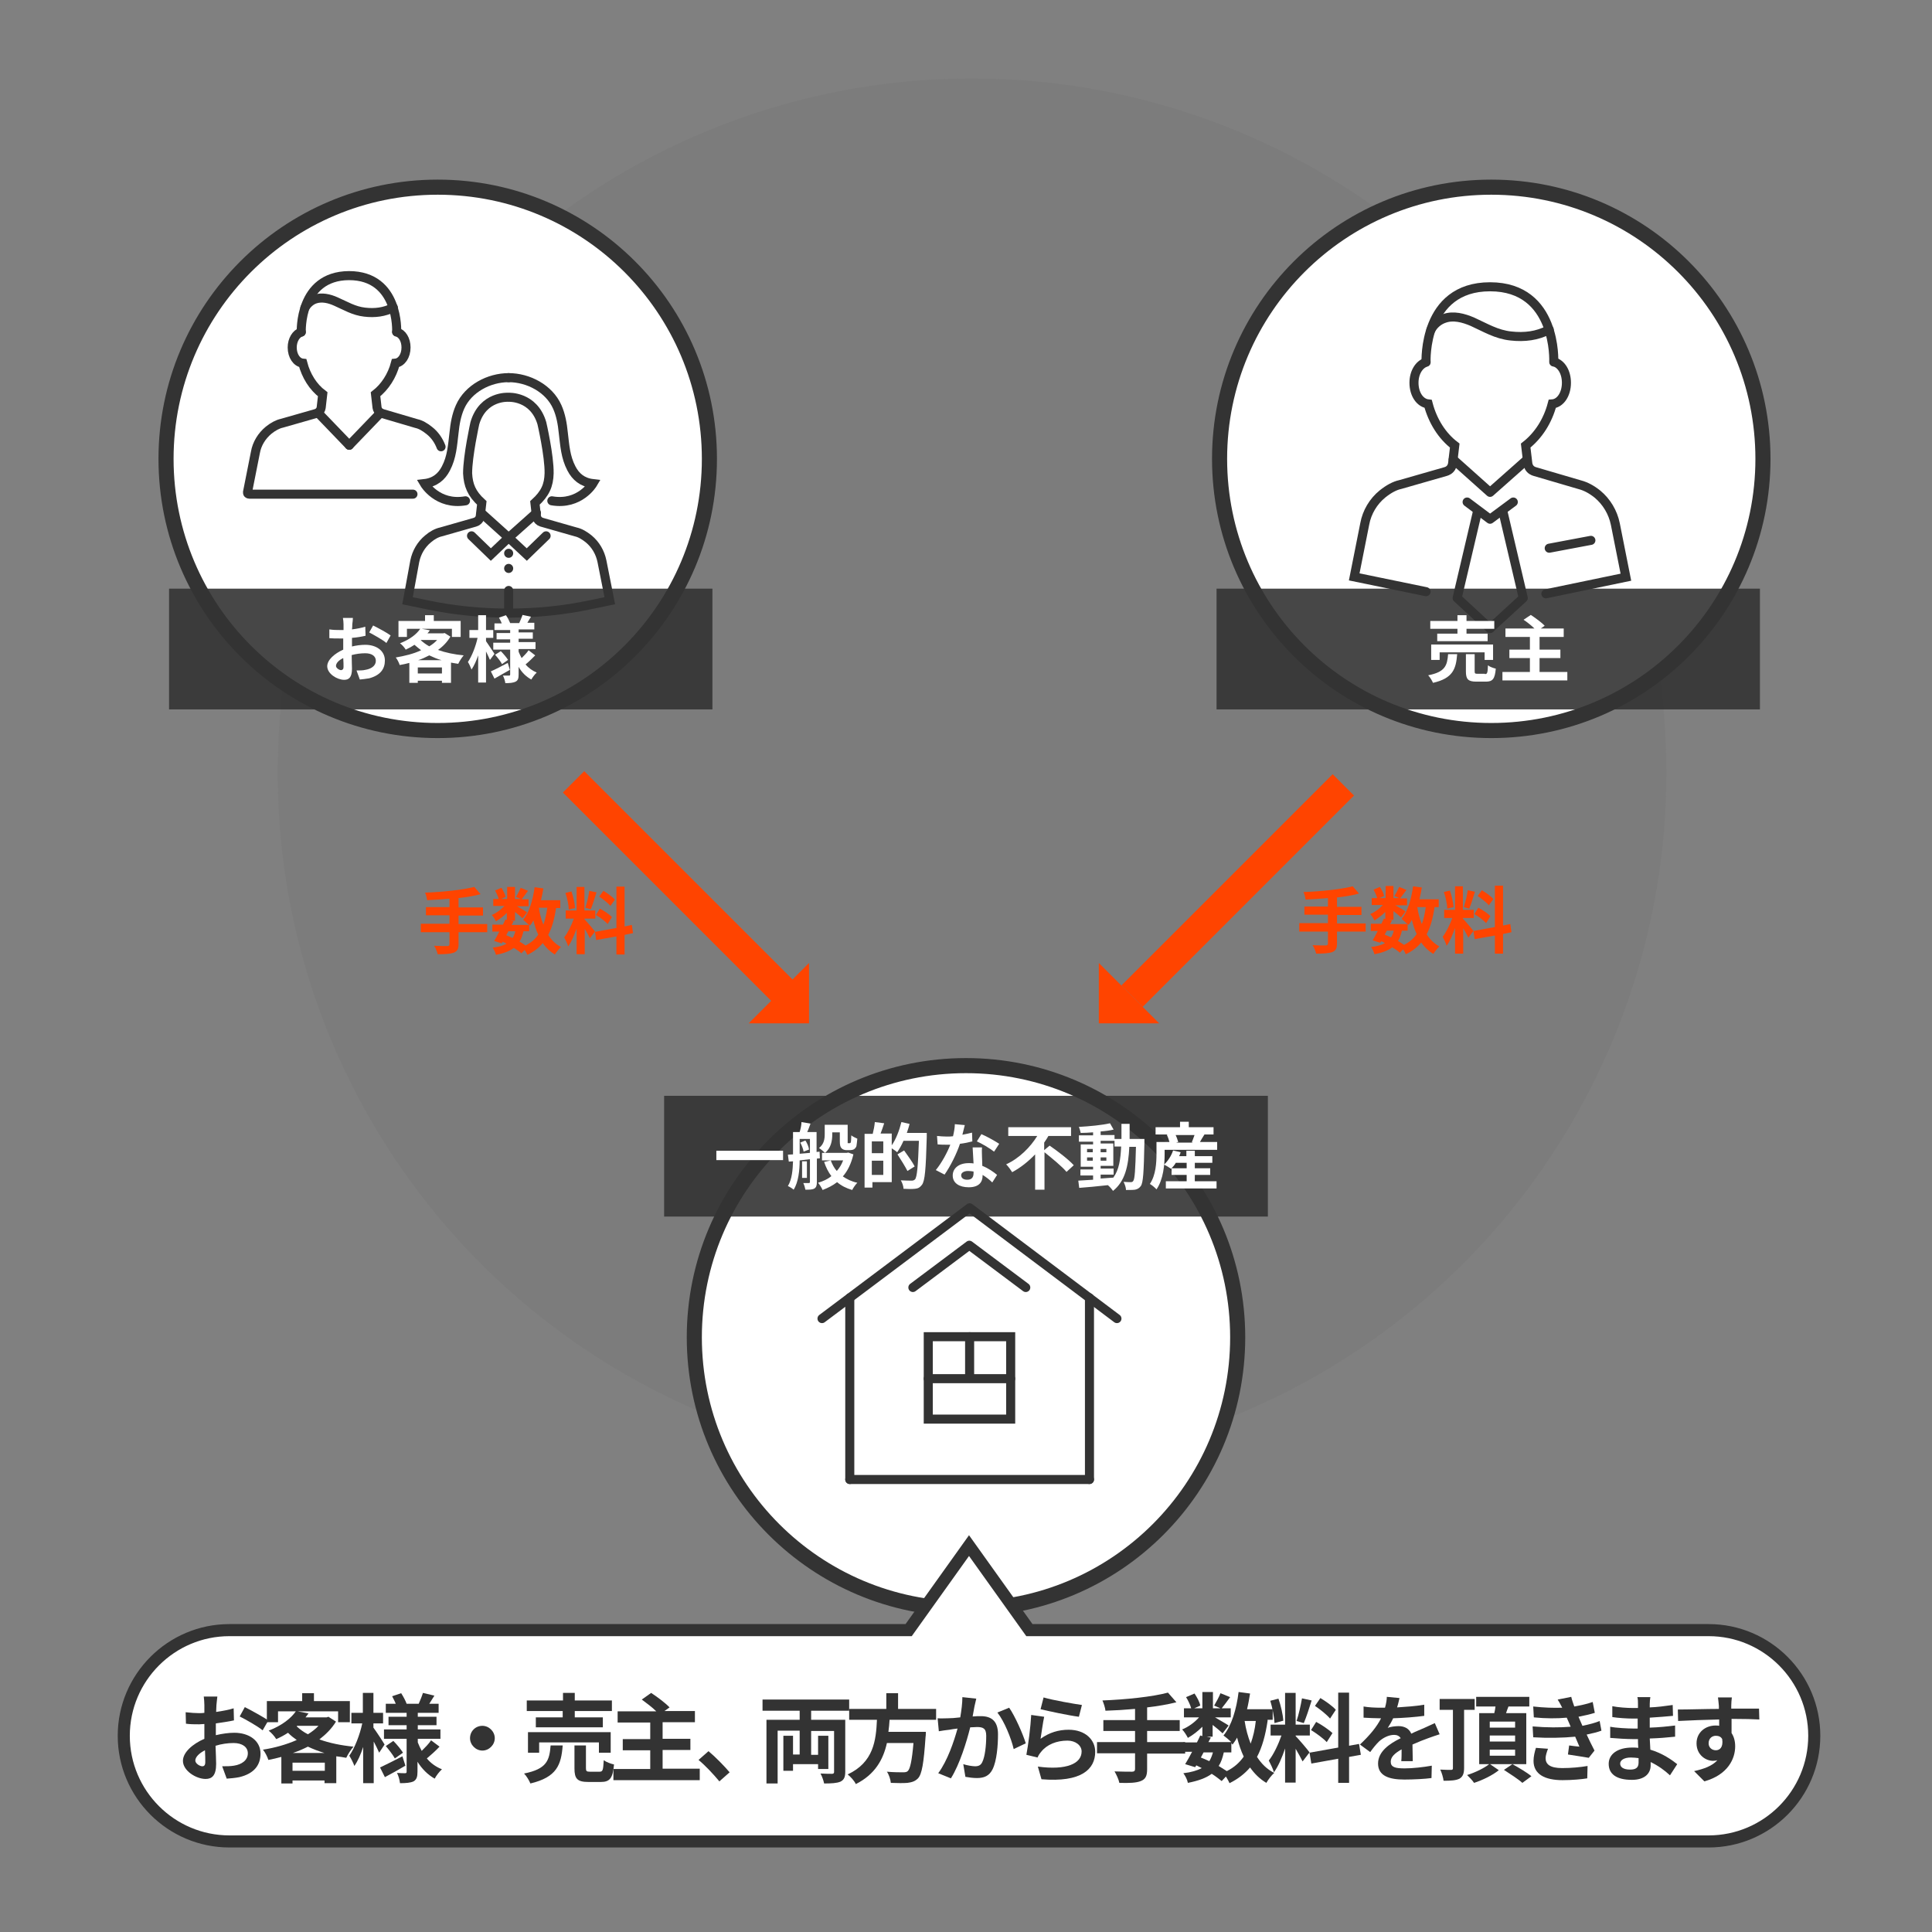 <?xml version="1.0" encoding="utf-8"?>
<!-- Generator: Adobe Illustrator 23.0.6, SVG Export Plug-In . SVG Version: 6.00 Build 0)  -->
<svg version="1.1" id="レイヤー_2" xmlns="http://www.w3.org/2000/svg" xmlns:xlink="http://www.w3.org/1999/xlink" x="0px"
	 y="0px" viewBox="0 0 640 640" style="enable-background:new 0 0 640 640;" xml:space="preserve">
<rect x="0" y="0" width="640" height="640" fill="#808080" stroke="none"/>
<style type="text/css">
	.st0{opacity:5.000000e-02;fill:#333333;}
	.st1{fill:#FFFFFF;stroke:#333333;stroke-width:5;stroke-miterlimit:10;}
	.st2{fill:none;stroke:#333333;stroke-width:3;stroke-linecap:round;stroke-miterlimit:10;}
	.st3{fill:none;stroke:#333333;stroke-width:3;stroke-linecap:round;stroke-linejoin:round;stroke-miterlimit:10;}
	
		.st4{fill:none;stroke:#333333;stroke-width:3;stroke-linecap:round;stroke-linejoin:round;stroke-miterlimit:10;stroke-dasharray:1.000000e-02,5;}
	.st5{opacity:0.9;fill:#333333;}
	.st6{fill:#FFFFFF;}
	.st7{fill:none;stroke:#FF4400;stroke-width:10;stroke-miterlimit:10;}
	.st8{fill:#FF4400;}
	.st9{fill:#FFFFFF;stroke:#333333;stroke-width:4;stroke-miterlimit:10;}
	.st10{fill:#333333;}
	.st11{fill:none;stroke:#333333;stroke-width:3;stroke-miterlimit:10;}
</style>
<circle class="st0" cx="322" cy="256" r="230"/>
<circle class="st1" cx="145" cy="152" r="90"/>
<circle class="st1" cx="494" cy="152" r="90"/>
<circle class="st1" cx="320" cy="443" r="90"/>
<g>
	<path class="st2" d="M146.1,148c-0.8-2.1-2.1-4-3.9-5.4c-1.5-1.2-2.9-2-4.3-2.3l-11.2-3.3c-0.2-0.1-0.5-0.2-0.7-0.3
		c-0.6-0.4-1-1-1.1-1.7l-0.5-4.4c3.1-2.4,5.5-6.1,6.6-10.3c2-0.2,3.5-2.4,3.5-5.2c0-2.6-1.3-4.7-3.1-5.1"/>
	<path class="st2" d="M99.8,110c-1.7,0.5-3,2.6-3,5.1c0,2.8,1.5,5,3.5,5.2c1.1,4.2,3.4,7.9,6.6,10.3l-0.5,4.4
		c-0.1,0.7-0.5,1.3-1.1,1.7c-0.2,0.1-0.4,0.2-0.7,0.3l-11.2,3.2c-1.4,0.3-2.9,1.1-4.4,2.3c-2.3,1.9-3.9,4.5-4.4,7.4l-2.6,13.1
		c0,0.2,0,0.4,0.1,0.5c0.1,0.1,0.3,0.2,0.5,0.2h54.2"/>
	<path class="st2" d="M131.4,109.9c0,0,0.9-18.6-15.8-18.6C99,91.4,99.8,110,99.8,110"/>
	<path class="st2" d="M101,102c0.7-1.3,1.9-2.4,3.3-2.9c2.3-0.8,4.8-0.2,7,0.8c3.2,1.4,5.9,3.1,9.5,3.5c3.4,0.4,6.5,0,9.5-1.5"/>
	<line class="st2" x1="105.4" y1="136.8" x2="115.7" y2="147.5"/>
	<line class="st2" x1="126" y1="136.8" x2="115.7" y2="147.5"/>
	<g>
		<path class="st2" d="M195.7,200.3l6.3-1.3l-2.6-13.1c-0.6-2.9-2.1-5.5-4.4-7.4c-1.5-1.2-2.9-2-4.3-2.3l-11.2-3.2
			c-0.2-0.1-0.5-0.2-0.7-0.3c-0.6-0.4-1-1-1.1-1.7l-0.5-4.4c3.4-3.1,4.6-5.8,4.7-9.8c0.1-5.8-2.4-16.6-2.4-16.6
			c-2.7-9.1-11.1-8.6-11.1-8.6s-8.4-0.6-11.1,8.6c0,0-2.4,10.8-2.4,16.6c0.2,3.9,1.3,6.7,4.7,9.8l-0.5,4.4c-0.1,0.7-0.5,1.3-1.1,1.7
			c-0.2,0.1-0.4,0.2-0.7,0.3l-11.2,3.2c-1.4,0.3-2.9,1.1-4.3,2.3c-2.3,1.9-3.8,4.5-4.4,7.4L135,199l6.3,1.3
			c8.9,1.9,18.1,2.8,27.2,2.8l0,0C177.7,203.1,186.8,202.2,195.7,200.3z"/>
		<polyline class="st3" points="177.7,169.9 168.5,178.1 159.4,169.9 		"/>
		<polyline class="st2" points="180.9,177.5 174.5,183.7 168.5,178.1 		"/>
		<polyline class="st2" points="156.2,177.5 162.6,183.7 168.5,178.1 		"/>
		<line class="st2" x1="168.5" y1="195.6" x2="168.5" y2="203.1"/>
		<line class="st4" x1="168.5" y1="188.3" x2="168.5" y2="183.1"/>
		<path class="st2" d="M168.5,125.1c6.5,0,13.4,3.6,16.1,9.7c1.2,2.7,1.7,5.6,2,8.6c0.5,4.1,0.7,8,2.7,11.8c1.4,2.7,3.6,4.6,7.1,5
			c0,0-4.3,7.3-13.6,5.7"/>
		<path class="st2" d="M168.5,125.1c-6.5,0-13.4,3.6-16.1,9.7c-1.2,2.7-1.7,5.6-2,8.6c-0.5,4.1-0.7,8-2.7,11.8
			c-1.4,2.7-3.6,4.6-7.1,5c0,0,4.3,7.3,13.6,5.7"/>
	</g>
</g>
<g>
	<g>
		<polyline class="st3" points="501.3,166.3 493.6,172 486,166.3 		"/>
		<polyline class="st3" points="489.4,169.6 482.7,198.1 493.6,208.2 		"/>
		<polyline class="st3" points="497.9,169.6 504.6,198.1 493.6,208.2 		"/>
	</g>
	<g>
		<path class="st2" d="M512.1,196.7l26.5-5.5l-3.5-17.6c-0.8-3.9-2.9-7.4-5.9-9.9c-2-1.6-3.9-2.6-5.8-3.1l-15-4.4
			c-0.3-0.1-0.6-0.2-0.9-0.4c-0.8-0.5-1.3-1.4-1.4-2.3l-0.7-5.9c4.2-3.3,7.3-8.1,8.8-13.8c2.7-0.2,4.7-3.2,4.7-7
			c0-3.5-1.7-6.3-4.1-6.9"/>
		<path class="st2" d="M472.4,120c-2.3,0.7-4,3.4-4,6.8c0,3.8,2,6.7,4.7,7c1.5,5.7,4.6,10.6,8.8,13.8l-0.7,5.9
			c-0.1,0.9-0.6,1.8-1.4,2.3c-0.3,0.2-0.6,0.3-0.9,0.4l-15,4.3c-1.9,0.4-3.9,1.5-5.9,3.1c-3.1,2.5-5.2,6.1-5.9,9.9l-3.5,17.6
			l23.8,4.9"/>
	</g>
	<path class="st2" d="M514.7,119.9c0,0,1.2-24.9-21.1-24.9c-22.3,0-21.2,24.9-21.2,24.9"/>
	<path class="st2" d="M474,109.3c0.9-1.8,2.6-3.2,4.4-3.8c3-1.1,6.4-0.2,9.4,1.1c4.2,1.9,7.9,4.2,12.7,4.7c4.5,0.5,8.7,0,12.7-2.1"
		/>
	<polyline class="st3" points="505.9,152.2 493.6,163.1 481.4,152.2 	"/>
	<line class="st3" x1="513.2" y1="181.6" x2="527" y2="179"/>
</g>
<rect x="56" y="195" class="st5" width="180" height="40"/>
<g>
	<path class="st6" d="M116.4,214.2c1.6-0.4,3.2-0.6,4.6-0.6c3.6,0,6.5,1.9,6.5,5.2c0,2.8-1.5,4.9-5.2,5.9c-1.1,0.2-2.2,0.3-3.1,0.4
		l-1.1-3c1.1,0,2.1,0,2.9-0.2c1.9-0.3,3.5-1.3,3.5-3c0-1.6-1.4-2.5-3.5-2.5c-1.5,0-3,0.2-4.5,0.6c0,1.9,0.1,3.7,0.1,4.5
		c0,3-1.1,3.7-2.6,3.7c-2.3,0-5.6-2-5.6-4.5c0-2.1,2.4-4.2,5.3-5.5c0-0.6,0-1.1,0-1.7v-2c-0.5,0-0.9,0-1.3,0c-1.1,0-2.3,0-3.3-0.1
		l0-2.9c1.4,0.2,2.4,0.2,3.3,0.2c0.4,0,0.9,0,1.4,0c0-0.8,0-1.5,0-1.9c0-0.5-0.1-1.7-0.2-2.1h3.3c0,0.4-0.1,1.5-0.2,2.1
		c0,0.5,0,1.1-0.1,1.7c1.6-0.2,3.1-0.5,4.4-0.9l0.1,3c-1.3,0.3-3,0.6-4.5,0.7c0,0.7,0,1.4,0,2.1V214.2z M113.8,220.9
		c0-0.6,0-1.7-0.1-2.9c-1.5,0.7-2.4,1.7-2.4,2.6c0,0.7,1.1,1.4,1.7,1.4C113.5,221.9,113.8,221.7,113.8,220.9z M123.6,207.2
		c1.8,0.9,4.6,2.4,5.8,3.3L128,213c-1.1-1-4.2-2.7-5.7-3.5L123.6,207.2z"/>
	<path class="st6" d="M149.2,210.9c-1,1.7-2.4,3.2-4.1,4.4c2.5,0.9,5.4,1.5,8.5,1.8c-0.6,0.7-1.4,1.9-1.8,2.8
		c-0.8-0.1-1.7-0.3-2.4-0.4v6.7h-3v-0.7h-8v0.7h-2.8v-6.6c-1.1,0.3-2.1,0.5-3.2,0.7c-0.2-0.7-0.8-1.9-1.3-2.5
		c2.9-0.5,5.9-1.2,8.4-2.4c-0.8-0.6-1.5-1.2-2.2-1.8c-0.9,0.6-1.8,1.1-2.9,1.6c-0.4-0.7-1.3-1.7-1.9-2.1c3.3-1.3,5.5-3,6.7-4.8h-4.4
		v2.7h-2.8v-5.3h8.8v-1.9h2.9v1.9h8.9v5.3h-2.9v-2.7h-10l2.7,0.5c-0.2,0.3-0.5,0.7-0.8,1h5.2l0.5-0.1L149.2,210.9z M146.4,223.1v-2
		h-8v2H146.4z M146.3,218.7c-1.5-0.4-2.8-1-4.1-1.6c-1.2,0.6-2.4,1.2-3.7,1.6H146.3z M139.4,212.1c0.8,0.7,1.7,1.4,2.8,2
		c1-0.6,1.9-1.3,2.6-2.1h-5.3L139.4,212.1z"/>
	<path class="st6" d="M162.3,218.6c-0.3-0.7-0.8-1.8-1.3-2.8v10.3h-2.6v-9c-0.6,1.8-1.4,3.5-2.2,4.7c-0.3-0.8-0.8-1.9-1.2-2.5
		c1.3-1.9,2.6-5.2,3.2-8h-2.7v-2.6h2.9v-4.9h2.6v4.9h2.4v2.6H161v1.1c0.6,0.9,2.4,3.5,2.8,4.2L162.3,218.6z M168.9,221.9
		c-1.7,1-3.6,2-5.1,2.9l-1.2-2.4c1.4-0.6,3.5-1.7,5.6-2.8L168.9,221.9z M177.3,217.1c-1,1-2.2,2.2-3.2,3c1,1.2,2.3,2.1,3.7,2.7
		c-0.6,0.5-1.4,1.6-1.8,2.3c-1.8-1-3.2-2.4-4.2-4.2v2.5c0,1.3-0.2,2-1,2.4c-0.8,0.4-1.9,0.5-3.4,0.5c-0.1-0.7-0.4-1.8-0.8-2.5
		c0.8,0,1.8,0,2,0c0.3,0,0.4-0.1,0.4-0.4v-8.2h-5.6v-2.3h5.6v-1.1h-4.5v-2.1h4.5v-1h-5.2v-2.2h2.4c-0.2-0.6-0.6-1.3-0.9-1.9l2.3-0.8
		c0.6,0.8,1.1,1.9,1.4,2.6h3c0.4-0.8,0.8-1.9,1.1-2.7l2.8,0.6c-0.4,0.7-0.9,1.4-1.2,2h2.3v2.2h-5.2v1h4.7v2.1h-4.7v1.1h5.6v2.3h-5.6
		v0.9c0.3,0.7,0.6,1.4,1,2.1c0.8-0.8,1.8-1.8,2.3-2.6L177.3,217.1z M165.9,215.7c0.9,0.9,1.9,2.1,2.4,2.9l-2,1.4
		c-0.4-0.8-1.4-2.1-2.3-3.1L165.9,215.7z"/>
</g>
<rect x="403" y="195" class="st5" width="180" height="40"/>
<g>
	<path class="st6" d="M482.7,216.8c-0.4,4.8-1.4,7.9-8,9.4c-0.3-0.7-1-1.9-1.6-2.5c5.7-1.1,6.3-3.3,6.6-7H482.7z M482.8,208.3h-9
		v-2.6h9v-1.9h3v1.9h9.2v2.6h-9.2v1.6h7v2.5h-16.7v-2.5h6.7V208.3z M491.8,218.6v-2.5h-14.9v2.5h-2.8v-5.1h20.5v5.1H491.8z
		 M491.9,223.3c0.8,0,0.9-0.4,1-2.9c0.6,0.5,1.8,0.9,2.6,1.1c-0.3,3.5-1.1,4.3-3.3,4.3h-3.1c-2.8,0-3.5-0.8-3.5-3.4v-5.7h2.9v5.6
		c0,0.8,0.1,0.9,1,0.9H491.9z"/>
	<path class="st6" d="M519.2,222.6v2.8h-21.5v-2.8h9.1V218H500v-2.8h6.8v-4.2h-8.1v-2.8h9.6c-1-1-2.4-2.1-3.6-2.9l2.4-1.6
		c1.5,1,3.6,2.5,4.6,3.6l-1.3,0.9h7.6v2.8h-8v4.2h6.9v2.8h-6.9v4.6H519.2z"/>
</g>
<line class="st7" x1="445" y1="260" x2="375" y2="330"/>
<polygon class="st8" points="384,339 364,339 364,319 "/>
<g>
	<path class="st8" d="M452.4,308.6h-9.5v3.9c0,1.7-0.4,2.4-1.6,2.9c-1.2,0.4-2.9,0.5-5.3,0.5c-0.2-0.8-0.7-2.1-1.2-2.8
		c1.8,0.1,3.8,0.1,4.3,0.1c0.6,0,0.8-0.2,0.8-0.7v-3.9h-9.5v-2.8h9.5V303h-7.8v-2.7h7.8v-2.8c-2.5,0.2-5,0.4-7.4,0.5
		c-0.1-0.7-0.4-1.9-0.7-2.5c5.8-0.2,12.4-0.9,16.3-1.9l2.1,2.4c-2.1,0.6-4.7,1-7.3,1.3v3.1h8.1v2.7h-8.1v2.8h9.5V308.6z"/>
	<path class="st8" d="M475.2,300.5c-0.5,3.6-1.3,6.5-2.6,9c1.1,1.7,2.5,3.1,4.2,4c-0.6,0.6-1.5,1.7-2,2.5c-1.6-1-3-2.3-4-3.8
		c-1.3,1.6-3,2.9-5.1,3.9c-0.2-0.4-0.5-1.1-0.9-1.6l-1.1,1.1c-0.6-0.6-1.5-1.2-2.5-1.8c-1.4,1.1-3.3,1.8-5.9,2.3
		c-0.2-0.8-0.7-1.8-1.1-2.4c1.9-0.2,3.4-0.6,4.6-1.3c-0.4-0.2-0.9-0.5-1.3-0.6l-0.3,0.5l-2.5-0.8c0.5-0.8,1.1-1.9,1.7-3.1h-2.3V306
		h3.5c0.3-0.6,0.6-1.2,0.8-1.7l0.5,0.1v-2.3c-1.1,1.1-2.4,2.1-3.6,2.8c-0.3-0.6-0.9-1.6-1.4-2.1c1.5-0.6,3.1-1.8,4.2-3h-3.7v-2.3
		h1.8c-0.2-0.8-0.7-1.9-1.2-2.8l2.1-0.9c0.6,0.9,1.2,2.1,1.4,3l-1.5,0.7h2v-4h2.6v4h1.9l-1.6-0.7c0.6-0.9,1.2-2.1,1.6-3l2.4,1
		c-0.7,1-1.5,2-2.1,2.8h2.3v2.3h-3.9c1.2,0.6,2.9,1.7,3.4,2l-1.5,2c-0.5-0.5-1.5-1.3-2.5-2.1v2.9h-1.5l1,0.2l-0.6,1.2h5.7
		c-0.6-0.6-1.4-1.3-1.9-1.7c2-2.4,3.2-6.5,3.8-10.8l2.9,0.4c-0.2,1.3-0.5,2.7-0.8,3.9h6.4v2.6H475.2z M458.7,309.6
		c0.7,0.3,1.4,0.6,2.1,0.9c0.4-0.6,0.7-1.3,0.9-2.2h-2.3L458.7,309.6z M464.4,308.3c-0.3,1.3-0.7,2.5-1.3,3.4c0.7,0.4,1.4,0.9,2,1.3
		c1.8-0.9,3.2-2.1,4.2-3.6c-0.7-1.4-1.2-3-1.6-4.7c-0.3,0.6-0.7,1.2-1.1,1.7c-0.1-0.1-0.2-0.2-0.3-0.4v2.3H464.4z M469.5,300.5
		c0.3,2,0.8,3.9,1.5,5.6c0.6-1.6,1-3.5,1.3-5.6H469.5z"/>
	<path class="st8" d="M486.4,310.6c-0.4-0.8-1-2-1.7-3.1v8.4H482v-8.5c-0.8,2.2-1.7,4.5-2.8,5.9c-0.2-0.9-0.9-2.2-1.3-3
		c1.2-1.5,2.4-4,3.2-6.2h-2.7v-2.7h3.6v-7.8h2.6v7.8h3.6v2.7h-3.6v0.2c0.7,0.7,3,3.4,3.5,4.1L486.4,310.6z M479.4,301
		c0-1.5-0.5-3.8-1.1-5.5l2-0.5c0.6,1.7,1.1,4,1.2,5.5L479.4,301z M488.6,295.4c-0.6,1.9-1.3,4.2-1.9,5.6l-1.8-0.5
		c0.5-1.5,1.1-3.9,1.3-5.6L488.6,295.4z M497.9,309.4v6.5h-2.7v-6l-6.7,1.2l-0.4-2.7l7.1-1.3v-13.7h2.7v13.2l2.4-0.5l0.4,2.7
		L497.9,309.4z M489.7,300.7c1.4,0.7,3.2,1.9,4,2.8l-1.4,2.3c-0.8-0.9-2.5-2.2-3.9-3L489.7,300.7z M493.2,299.9
		c-0.7-0.9-2.4-2.2-3.7-3.1l1.4-1.9c1.3,0.8,3,2,3.8,2.9L493.2,299.9z"/>
</g>
<path class="st9" d="M566,540H341l-20-28l-20,28H76c-19.3,0-35,15.7-35,35s15.7,35,35,35h490c19.3,0,35-15.7,35-35
	S585.3,540,566,540z"/>
<g>
	<path class="st10" d="M71.5,574.8c2.1-0.5,4.3-0.8,6.1-0.8c4.9,0,8.7,2.6,8.7,6.9c0,3.7-2,6.6-7,7.8c-1.5,0.3-2.9,0.4-4.2,0.5
		l-1.5-4.1c1.4,0,2.8,0,3.9-0.2c2.6-0.4,4.6-1.8,4.6-4.1c0-2.1-1.9-3.4-4.7-3.4c-2,0-4,0.3-6,0.9c0.1,2.5,0.2,5,0.2,6
		c0,3.9-1.4,5-3.5,5c-3.1,0-7.5-2.7-7.5-6c0-2.8,3.2-5.6,7.1-7.3c0-0.7,0-1.5,0-2.2v-2.7c-0.6,0-1.2,0.1-1.7,0.1c-1.4,0-3,0-4.4-0.2
		l-0.1-3.8c1.9,0.2,3.2,0.3,4.4,0.3c0.6,0,1.2,0,1.8-0.1c0-1.1,0-2,0-2.6c0-0.7-0.1-2.2-0.2-2.8H72c-0.1,0.6-0.2,2-0.3,2.8
		c0,0.7-0.1,1.5-0.1,2.3c2.1-0.3,4.2-0.7,5.8-1.2l0.1,4c-1.8,0.4-4,0.7-6,1c0,1,0,1.9,0,2.8V574.8z M68,583.7c0-0.8,0-2.2-0.1-3.9
		c-2,1-3.2,2.3-3.2,3.4c0,1,1.5,1.9,2.3,1.9C67.6,585.1,68,584.8,68,583.7z M81.1,565.5c2.4,1.2,6.1,3.3,7.8,4.4l-1.9,3.3
		c-1.5-1.3-5.6-3.6-7.6-4.6L81.1,565.5z"/>
	<path class="st10" d="M111.3,570.3c-1.4,2.3-3.3,4.2-5.5,5.9c3.3,1.2,7.2,2,11.3,2.4c-0.8,0.9-1.9,2.6-2.4,3.7
		c-1.1-0.2-2.2-0.4-3.3-0.5v8.9h-3.9v-0.9H96.9v1h-3.7v-8.8c-1.4,0.4-2.8,0.7-4.3,1c-0.3-1-1.1-2.6-1.8-3.4
		c3.9-0.6,7.8-1.7,11.2-3.2c-1-0.7-2-1.5-2.9-2.4c-1.2,0.8-2.5,1.5-3.9,2.1c-0.5-0.9-1.7-2.2-2.5-2.8c4.4-1.7,7.4-4.1,9-6.4h-5.9
		v3.6h-3.7v-7h11.7v-2.6h3.9v2.6h11.9v7H112v-3.6H98.6l3.6,0.7c-0.3,0.4-0.7,0.9-1,1.3h7l0.6-0.2L111.3,570.3z M107.6,586.6v-2.7
		H96.9v2.7H107.6z M107.5,580.7c-2-0.6-3.8-1.3-5.5-2.1c-1.6,0.8-3.2,1.5-5,2.1H107.5z M98.3,571.9c1.1,1,2.3,1.9,3.7,2.6
		c1.3-0.8,2.6-1.8,3.5-2.8h-7.1L98.3,571.9z"/>
	<path class="st10" d="M125.6,580.6c-0.4-0.9-1.1-2.4-1.8-3.7v13.8h-3.5v-12c-0.8,2.5-1.8,4.7-2.9,6.3c-0.4-1.1-1.1-2.5-1.7-3.4
		c1.8-2.5,3.5-6.9,4.3-10.7h-3.6v-3.5h3.8v-6.6h3.5v6.6h3.2v3.5h-3.2v1.4c0.9,1.2,3.2,4.7,3.7,5.6L125.6,580.6z M134.3,584.9
		c-2.2,1.3-4.7,2.7-6.8,3.8l-1.6-3.2c1.9-0.9,4.7-2.3,7.4-3.7L134.3,584.9z M145.6,578.6c-1.3,1.4-3,2.9-4.2,3.9
		c1.3,1.6,3,2.8,5,3.6c-0.8,0.7-1.9,2.1-2.4,3.1c-2.3-1.3-4.2-3.2-5.7-5.6v3.3c0,1.7-0.3,2.6-1.3,3.2c-1.1,0.5-2.6,0.6-4.5,0.6
		c-0.1-1-0.5-2.5-1-3.4c1.1,0.1,2.3,0.1,2.7,0.1c0.4,0,0.5-0.2,0.5-0.5V576h-7.5v-3.1h7.5v-1.4h-6v-2.8h6v-1.3h-6.9v-3h3.3
		c-0.3-0.8-0.8-1.7-1.2-2.5l3-1c0.7,1.1,1.5,2.6,1.8,3.5h4c0.5-1.1,1.1-2.6,1.4-3.6l3.8,0.9c-0.6,1-1.2,1.9-1.7,2.7h3.1v3h-6.9v1.3
		h6.2v2.8h-6.2v1.4h7.5v3.1h-7.5v1.2c0.4,1,0.8,1.9,1.3,2.8c1.1-1.1,2.4-2.4,3.1-3.5L145.6,578.6z M130.3,576.7
		c1.2,1.2,2.5,2.8,3.2,3.9l-2.7,1.9c-0.6-1.1-1.9-2.8-3-4.1L130.3,576.7z"/>
	<path class="st10" d="M159.8,571.7c2.2,0,4.1,1.9,4.1,4.1c0,2.2-1.9,4.1-4.1,4.1c-2.2,0-4.1-1.9-4.1-4.1
		C155.7,573.5,157.5,571.7,159.8,571.7z"/>
	<path class="st10" d="M186.4,578.2c-0.5,6.4-1.9,10.5-10.7,12.6c-0.4-1-1.3-2.5-2.1-3.3c7.6-1.5,8.4-4.4,8.8-9.3H186.4z
		 M186.5,566.8h-12v-3.5h12v-2.5h3.9v2.5h12.3v3.5h-12.3v2.1h9.3v3.3h-22.2v-3.3h8.9V566.8z M198.4,580.6v-3.4h-19.8v3.4h-3.7v-6.8
		h27.4v6.8H198.4z M198.6,586.9c1.1,0,1.2-0.5,1.4-3.8c0.8,0.6,2.4,1.2,3.4,1.4c-0.4,4.6-1.4,5.8-4.4,5.8h-4.1
		c-3.7,0-4.6-1.1-4.6-4.5v-7.6h3.8v7.5c0,1,0.2,1.2,1.3,1.2H198.6z"/>
	<path class="st10" d="M231.8,586v3.7h-28.6V586h12.2v-6.2h-9.1v-3.7h9.1v-5.5h-10.8v-3.7h12.8c-1.3-1.3-3.3-2.8-4.8-3.9l3.1-2.2
		c2,1.3,4.8,3.4,6.1,4.8l-1.7,1.2h10.1v3.7h-10.7v5.5h9.2v3.7h-9.2v6.2H231.8z"/>
	<path class="st10" d="M238.3,590.1c-2-2.4-4.6-5.2-6.9-7.1l3.3-2.9c2.3,1.9,5.3,5,7,7L238.3,590.1z"/>
	<path class="st10" d="M268.7,566.7v3H280v17.2c0,1.8-0.4,2.7-1.6,3.3c-1.2,0.5-3,0.6-5.4,0.6c-0.2-1-0.7-2.4-1.2-3.3
		c1.6,0.1,3.3,0.1,3.8,0.1c0.5,0,0.7-0.2,0.7-0.6v-13.6h-7.6v7.9h2.3V575h3.4v11H271v-1.6h-8.3v2.2h-3.2V575h3.2v6.2h2.2v-7.9h-7.3
		v17.5h-3.7v-21.1h11v-3h-12.3V563h28.7v3.7H268.7z"/>
	<path class="st10" d="M294.7,569.5c-0.1,1.4-0.2,2.8-0.4,4.2h12.4c0,0,0,1.2-0.1,1.7c-0.6,8.7-1.2,12.3-2.5,13.7
		c-1,1-2,1.3-3.5,1.5c-1.2,0.1-3.3,0.1-5.5,0c-0.1-1.1-0.6-2.7-1.3-3.7c2.2,0.2,4.4,0.2,5.4,0.2c0.7,0,1.2-0.1,1.5-0.4
		c0.8-0.7,1.4-3.5,1.9-9.3h-8.8c-1.2,5.4-3.9,10.4-10.3,13.6c-0.5-1.1-1.7-2.4-2.7-3.2c8.6-4,9.4-11.3,9.7-18.1h-9.2v-3.6h12.3v-5.2
		h3.9v5.2h12.6v3.6H294.7z"/>
	<path class="st10" d="M323.4,562.7c-0.2,0.8-0.4,1.8-0.6,2.6c-0.2,1-0.4,2.1-0.6,3.3c1.1-0.1,2-0.1,2.7-0.1c3.4,0,5.7,1.5,5.7,6
		c0,3.7-0.4,8.8-1.8,11.6c-1.1,2.2-2.8,2.9-5.2,2.9c-1.2,0-2.7-0.2-3.8-0.4l-0.7-4.2c1.2,0.4,3,0.7,3.9,0.7c1.1,0,1.9-0.3,2.4-1.4
		c0.9-1.8,1.3-5.5,1.3-8.7c0-2.5-1.1-2.9-3.1-2.9c-0.5,0-1.3,0.1-2.2,0.1c-1.2,4.8-3.5,12.3-6.4,16.9l-4.2-1.7
		c3.1-4.2,5.2-10.5,6.4-14.8c-1.1,0.1-2.1,0.3-2.7,0.4c-0.9,0.1-2.5,0.3-3.5,0.5l-0.4-4.3c1.2,0.1,2.2,0,3.4,0c1,0,2.5-0.1,4.1-0.3
		c0.4-2.4,0.7-4.7,0.7-6.7L323.4,562.7z M334.3,565.7c1.9,2.7,4.6,8.8,5.5,11.8l-4,1.9c-0.8-3.5-3.1-9.2-5.4-12.1L334.3,565.7z"/>
	<path class="st10" d="M344.7,576c2.9-2.1,6-3,9.3-3c5.6,0,8.8,3.4,8.8,7.3c0,5.8-4.6,10.2-17.8,9.1l-1.2-4.2c9.5,1.3,14.5-1,14.5-5
		c0-2-2-3.6-4.7-3.6c-3.6,0-6.8,1.3-8.7,3.7c-0.6,0.7-0.9,1.2-1.2,1.9l-3.7-0.9c0.6-3.1,1.4-9.3,1.6-13.2l4.3,0.6
		C345.5,570.4,345,574.2,344.7,576z M345.7,562.3c3,0.9,9.9,2.1,12.7,2.5l-1,3.9c-3.2-0.4-10.3-1.9-12.7-2.5L345.7,562.3z"/>
	<path class="st10" d="M392.6,580.9H380v5.2c0,2.3-0.6,3.3-2.1,3.9c-1.5,0.6-3.8,0.7-7.1,0.6c-0.2-1.1-1-2.8-1.6-3.8
		c2.4,0.1,5.1,0.1,5.8,0.1c0.7,0,1-0.3,1-0.9v-5.2h-12.6v-3.7H376v-3.7h-10.5v-3.6H376v-3.7c-3.3,0.3-6.7,0.5-9.8,0.6
		c-0.1-1-0.6-2.5-1-3.4c7.7-0.3,16.5-1.2,21.7-2.6l2.8,3.2c-2.8,0.7-6.2,1.3-9.7,1.7v4.2h10.8v3.6H380v3.7h12.6V580.9z"/>
	<path class="st10" d="M419.9,570.1c-0.7,4.7-1.8,8.7-3.5,11.9c1.5,2.3,3.3,4.1,5.7,5.3c-0.9,0.8-2,2.2-2.6,3.3
		c-2.2-1.3-3.9-3-5.4-5.1c-1.8,2.1-4,3.8-6.8,5.2c-0.2-0.5-0.7-1.4-1.2-2.2l-1.4,1.5c-0.9-0.7-2-1.6-3.3-2.4c-1.9,1.4-4.4,2.3-7.9,3
		c-0.2-1.1-0.9-2.4-1.5-3.2c2.6-0.3,4.6-0.9,6.1-1.7c-0.6-0.3-1.2-0.6-1.8-0.9l-0.4,0.6l-3.3-1c0.7-1.1,1.5-2.6,2.3-4.1h-3v-3.1h4.6
		c0.4-0.8,0.8-1.6,1.1-2.3l0.7,0.2v-3.1c-1.5,1.5-3.2,2.8-4.8,3.7c-0.4-0.8-1.2-2.1-1.9-2.8c2-0.8,4.1-2.3,5.6-4h-5v-3h2.4
		c-0.3-1.1-1-2.6-1.7-3.7l2.8-1.2c0.8,1.2,1.7,2.8,1.9,4l-2,0.9h2.7v-5.4h3.5v5.4h2.5l-2.1-0.9c0.7-1.2,1.6-2.8,2.1-4.1l3.2,1.3
		c-1,1.4-2,2.7-2.8,3.7h3v3h-5.2c1.5,0.9,3.8,2.2,4.5,2.7l-2,2.6c-0.7-0.7-2-1.8-3.3-2.8v3.9h-2l1.4,0.3l-0.8,1.5h7.6
		c-0.7-0.7-1.9-1.7-2.6-2.2c2.7-3.3,4.3-8.7,5-14.4l3.8,0.5c-0.3,1.8-0.6,3.6-1,5.2h8.5v3.5H419.9z M397.8,582.2
		c1,0.4,1.9,0.8,2.8,1.2c0.5-0.8,0.9-1.8,1.2-2.9h-3.1L397.8,582.2z M405.4,580.5c-0.4,1.8-0.9,3.3-1.7,4.5c1,0.6,1.9,1.2,2.7,1.7
		c2.4-1.2,4.2-2.8,5.6-4.8c-0.9-1.9-1.6-4-2.2-6.3c-0.4,0.8-1,1.6-1.5,2.3c-0.1-0.1-0.3-0.3-0.4-0.5v3.1H405.4z M412.3,570.1
		c0.4,2.7,1.1,5.2,2,7.5c0.8-2.2,1.4-4.7,1.7-7.5H412.3z"/>
	<path class="st10" d="M431.5,583.5c-0.5-1-1.4-2.7-2.3-4.2v11.2h-3.5v-11.3c-1,3-2.3,6-3.7,7.9c-0.3-1.2-1.2-2.9-1.7-3.9
		c1.6-2,3.2-5.4,4.2-8.3h-3.6v-3.6h4.8v-10.5h3.5v10.5h4.7v3.6h-4.7v0.2c0.9,0.9,4,4.5,4.6,5.4L431.5,583.5z M422.2,570.8
		c-0.1-2-0.7-5.1-1.4-7.4l2.7-0.7c0.8,2.3,1.5,5.3,1.6,7.3L422.2,570.8z M434.5,563.3c-0.8,2.6-1.8,5.6-2.6,7.5l-2.4-0.7
		c0.7-2,1.4-5.2,1.8-7.5L434.5,563.3z M446.9,582v8.6h-3.6v-8l-8.9,1.6l-0.6-3.6l9.5-1.7v-18.2h3.6v17.6l3.3-0.6l0.6,3.6L446.9,582z
		 M436,570.4c1.9,1,4.2,2.6,5.4,3.7l-1.9,3c-1.1-1.2-3.4-2.9-5.2-4L436,570.4z M440.6,569.3c-1-1.2-3.2-3-5-4.2l1.8-2.6
		c1.8,1.1,4.1,2.7,5.1,3.9L440.6,569.3z"/>
	<path class="st10" d="M464.2,583.3c0.1-0.9,0.1-2.4,0.1-3.8c-2.3,1.3-3.6,2.5-3.6,4.1c0,1.8,1.5,2.2,4.6,2.2c2.7,0,6.2-0.4,9-0.9
		l-0.1,4.1c-2.1,0.3-6,0.5-9,0.5c-5,0-8.7-1.2-8.7-5.3c0-4,3.8-6.6,7.5-8.4c-0.5-0.8-1.3-1.1-2.2-1.1c-1.8,0-3.7,1-5,2.2
		c-1,1-1.9,2.1-2.9,3.5l-3.4-2.5c3.3-3.1,5.6-5.9,7-8.7H457c-1.3,0-3.6-0.1-5.3-0.2v-3.7c1.6,0.3,4,0.4,5.6,0.4h1.5
		c0.4-1.4,0.6-2.7,0.6-3.6l4.2,0.4c-0.2,0.8-0.4,1.9-0.8,3.1c3-0.2,6.2-0.4,9-0.9l0,3.7c-3,0.4-6.9,0.7-10.3,0.8
		c-0.5,1.1-1.2,2.3-1.8,3.2c0.8-0.4,2.5-0.6,3.6-0.6c1.9,0,3.5,0.8,4.2,2.5c1.6-0.8,3-1.3,4.3-1.9c1.2-0.5,2.3-1.1,3.5-1.6l1.6,3.7
		c-1,0.3-2.7,0.9-3.8,1.3c-1.4,0.5-3.2,1.2-5.2,2.1c0,1.8,0.1,4.1,0.1,5.5H464.2z"/>
	<path class="st10" d="M485,566.2v19.4c0,1.9-0.4,2.9-1.5,3.6c-1.2,0.6-2.9,0.7-5.3,0.7c-0.1-1-0.6-2.7-1.1-3.7
		c1.5,0.1,3.1,0.1,3.6,0.1c0.5,0,0.6-0.2,0.6-0.6v-19.3h-4.4v-3.6h11.6v3.6H485z M493.6,584.4l2.9,2c-2.1,1.7-5.4,3.3-8.2,4.2
		c-0.5-0.8-1.6-1.9-2.3-2.6c2.6-0.8,5.7-2.3,7.3-3.6H490v-16.9h5c0.2-0.7,0.3-1.5,0.4-2.2H489v-3.2h17.6v3.2h-6.9
		c-0.3,0.8-0.6,1.5-0.8,2.2h6.7v16.9H493.6z M493.5,572.3h8.4v-2h-8.4V572.3z M493.5,576.9h8.4v-2h-8.4V576.9z M493.5,581.6h8.4v-2
		h-8.4V581.6z M501,584.4c2,1.1,4.9,2.8,6.3,4l-3,2.2c-1.3-1.2-4.1-3-6.1-4.3L501,584.4z"/>
	<path class="st10" d="M530.5,573.3c-1.3,0.5-3,0.9-4.9,1.3c0.8,1.7,1.7,3.6,2.6,5.3l-1.9,2.4c-1.8-0.3-4.8-0.8-6.9-1.1l0.4-3
		c1.2,0.2,2.5,0.3,3.4,0.4l-1.4-3.3c-4,0.4-9.1,0.5-13.9,0.2l-0.2-3.6c4.7,0.4,9.1,0.4,12.6,0.1l-0.5-1.2l-0.8-1.8
		c-3.1,0.3-7.1,0.3-10.9-0.1l-0.2-3.6c3.6,0.4,6.8,0.5,9.6,0.4v0c-0.6-1.2-1-1.9-1.5-2.7l4.5-0.9c0.2,1,0.6,2,1,3.2
		c2.1-0.4,4.2-0.8,6.1-1.5l0.7,3.6c-1.6,0.5-3.4,0.9-5.4,1.3l0.6,1.4l0.7,1.6c2.4-0.5,4.3-1,5.7-1.6L530.5,573.3z M512.8,579.3
		c-0.4,1-0.8,2.3-0.8,3.1c0,2,1.4,3.3,5.5,3.3c3,0,6.1-0.3,8.4-0.7l-0.1,4.1c-1.8,0.3-5,0.6-8.2,0.6c-5.9,0-9.6-2-9.6-6.4
		c0-1.4,0.4-3.1,0.8-4.3L512.8,579.3z"/>
	<path class="st10" d="M553.2,588.1c-1.7-1.6-3.9-3.2-6.4-4.4c0,0.4,0,0.8,0,1.1c0,2.7-2,4.8-6.2,4.8c-5.1,0-7.7-1.9-7.7-5.3
		c0-3.2,2.9-5.4,7.8-5.4c0.7,0,1.3,0,2,0.1c-0.1-1-0.1-2-0.1-2.9h-1.6c-1.9,0-5.5-0.2-7.6-0.4l0-3.7c1.8,0.4,6,0.6,7.6,0.6h1.5v-3.3
		h-1.5c-2,0-5.1-0.2-6.9-0.5l0-3.6c2,0.4,4.9,0.6,6.9,0.6h1.6v-1.4c0-0.6,0-1.6-0.2-2.2h4.3c-0.1,0.6-0.2,1.4-0.2,2.2l0,1.2
		c2.5-0.1,4.8-0.4,7.6-0.8l0.1,3.6c-2.1,0.2-4.6,0.4-7.7,0.6l0,3.3c3.2-0.1,5.9-0.4,8.4-0.7v3.7c-2.8,0.3-5.3,0.5-8.4,0.6
		c0.1,1.2,0.1,2.5,0.2,3.7c4,1.2,7,3.3,8.9,4.8L553.2,588.1z M542.8,582.4c-0.8-0.1-1.7-0.2-2.6-0.2c-2.2,0-3.5,0.9-3.5,2
		c0,1.2,1.1,2,3.3,2c1.7,0,2.8-0.5,2.8-2.3C542.8,583.4,542.8,582.9,542.8,582.4z"/>
	<path class="st10" d="M582.8,569.6c-1.9-0.1-4.9-0.2-9.2-0.2c0,1.6,0,3.3,0,4.7c0.8,1.2,1.2,2.7,1.2,4.4c0,4.1-2.4,9.4-10.2,11.6
		l-3.4-3.4c3.2-0.7,6-1.7,7.7-3.6c-0.4,0.1-0.9,0.2-1.4,0.2c-2.5,0-5.5-2-5.5-5.8c0-3.6,2.9-5.9,6.3-5.9c0.4,0,0.9,0,1.2,0.1l0-2.1
		c-4.8,0.1-9.7,0.3-13.6,0.5l-0.1-3.8c3.6,0,9.4-0.2,13.6-0.2c0-0.4,0-0.7,0-1c-0.1-1-0.2-2.2-0.3-2.8h4.6c-0.1,0.5-0.2,2.2-0.2,2.7
		c0,0.3,0,0.6,0,1c3.2,0,7.5,0,9.2,0L582.8,569.6z M568.4,579.8c1.3,0,2.5-1,2.1-3.7c-0.4-0.8-1.2-1.1-2.1-1.1
		c-1.2,0-2.4,0.8-2.4,2.5C566,578.9,567.1,579.8,568.4,579.8z"/>
</g>
<g id="XMLID_17483_">
	<polyline id="XMLID_188_" class="st3" points="370,436.8 321.2,400.1 272.3,436.8 	"/>
	<line id="XMLID_187_" class="st3" x1="281.5" y1="429.9" x2="281.5" y2="490.1"/>
	<line id="XMLID_186_" class="st3" x1="360.9" y1="429.9" x2="360.9" y2="490.1"/>
	<g id="XMLID_17486_">
		<rect id="XMLID_185_" x="307.5" y="442.8" class="st11" width="27.3" height="27.3"/>
		<line id="XMLID_184_" class="st3" x1="321.2" y1="456.5" x2="321.2" y2="442.8"/>
		<line id="XMLID_183_" class="st3" x1="307.5" y1="456.7" x2="334.8" y2="456.7"/>
	</g>
	<line id="XMLID_17485_" class="st3" x1="281.5" y1="490.1" x2="360.9" y2="490.1"/>
	<path id="XMLID_17484_" class="st3" d="M339.8,426.5c-8.8-6.6-18.7-14-18.7-14l-18.7,14"/>
</g>
<rect x="220" y="363" class="st5" width="200" height="40"/>
<g>
	<path class="st6" d="M259.4,381.2v3.1h-22.1v-3.1H259.4z"/>
	<path class="st6" d="M270.6,383.8v7.8c0,1.1-0.2,1.7-0.8,2.1c-0.7,0.4-1.6,0.4-3,0.4c-0.1-0.6-0.4-1.6-0.7-2.2c0.8,0,1.6,0,1.8,0
		c0.3,0,0.4-0.1,0.4-0.4V384l-3.4,0.4c0,3.2-0.4,7.2-2,9.7c-0.4-0.4-1.4-1-1.9-1.2c1.4-2.3,1.6-5.5,1.7-8.2l-1.4,0.1l-0.3-2.3
		l1.7-0.1V375h2.2c0.3-1,0.6-2.3,0.6-3.3l3,0.5c-0.4,1-0.7,2-1.1,2.8h3.1v6.6l1-0.1l0.1,2.2L270.6,383.8z M264.9,382.2
		c1.1-0.1,2.2-0.2,3.4-0.3v-4.6h-3.4V382.2z M266.8,377.8c0.6,0.9,1.1,2.1,1.2,3l-1.8,0.7c-0.1-0.8-0.6-2.1-1.1-3L266.8,377.8z
		 M267.3,390.2h-1.6v-5.5h1.6V390.2z M282.7,382.4c-0.7,3-1.9,5.5-3.5,7.3c1.3,0.9,2.9,1.7,4.8,2.1c-0.6,0.6-1.3,1.6-1.7,2.4
		c-2-0.6-3.6-1.4-5-2.6c-1.4,1.1-3,1.9-4.8,2.6c-0.3-0.7-1-1.8-1.5-2.4c1.7-0.5,3.2-1.2,4.4-2.2c-1-1.3-1.8-2.9-2.4-4.7l2.2-0.5
		h-2.9v-2.5h1c-0.4-0.4-1.5-1.3-2-1.6c1.7-1.3,1.9-3.1,1.9-4.6v-3.1h7.6v5.3c0,0.4,0,0.6,0,0.7c0,0.1,0.1,0.1,0.2,0.1h0.4
		c0.1,0,0.2,0,0.3-0.1c0.1,0,0.1-0.2,0.2-0.5c0-0.3,0.1-1.1,0.1-2c0.5,0.4,1.3,0.8,2,1.1c-0.1,1-0.2,2-0.3,2.5
		c-0.2,0.5-0.5,0.8-0.8,1c-0.3,0.2-0.9,0.3-1.3,0.3h-1.2c-0.6,0-1.2-0.2-1.6-0.6c-0.4-0.4-0.6-0.9-0.6-2.4v-2.9h-2.5v0.7
		c0,2-0.4,4.5-2.4,6.1h7.2l0.5-0.1L282.7,382.4z M275.2,384.4c0.5,1.3,1.1,2.5,2,3.5c0.9-1,1.6-2.2,2.1-3.5H275.2z"/>
	<path class="st6" d="M307,375.4c0,0,0,1,0,1.3c-0.3,10.7-0.6,14.5-1.6,15.8c-0.7,0.9-1.3,1.2-2.3,1.3c-0.9,0.1-2.4,0.1-3.8,0
		c0-0.8-0.4-2-0.9-2.8c1.5,0.1,3,0.1,3.6,0.1c0.5,0,0.7-0.1,1.1-0.4c0.7-0.8,1-4.4,1.3-12.8h-5.1c-0.6,1.4-1.4,2.8-2.1,3.8
		c-0.4-0.4-1.2-0.9-1.8-1.3v11.2h-6.4v1.8h-2.6v-17.8h2.7c0.3-1.2,0.6-2.7,0.7-3.9l3.1,0.4c-0.4,1.2-0.8,2.4-1.2,3.4h3.7v3.9
		c1.4-2,2.5-4.9,3.2-7.7l2.7,0.6c-0.2,1-0.6,2-0.9,3H307z M292.6,378.1h-3.8v3.9h3.8V378.1z M292.6,389.2v-4.7h-3.8v4.7H292.6z
		 M300.6,387.9c-0.7-1.4-2.2-3.8-3.3-5.5l2.2-1.3c1.2,1.7,2.8,3.9,3.5,5.3L300.6,387.9z"/>
	<path class="st6" d="M322.1,378.1c-1.1,0.3-2.5,0.6-4.1,0.8c-1.1,3.3-3.2,7.5-5.1,10.2l-2.9-1.5c1.9-2.3,3.8-5.8,4.8-8.4
		c-0.4,0-0.8,0-1.2,0c-1,0-1.9,0-3-0.1l-0.2-2.8c1,0.1,2.3,0.2,3.2,0.2c0.7,0,1.4,0,2.1-0.1c0.3-1.3,0.6-2.8,0.6-4l3.3,0.3
		c-0.2,0.8-0.5,2-0.8,3.2c1.2-0.2,2.3-0.5,3.2-0.7L322.1,378.1z M325.3,380.2c-0.1,1,0,2,0,3c0,0.7,0.1,1.8,0.1,3c2,0.8,3.7,2,4.9,3
		l-1.6,2.5c-0.8-0.8-1.9-1.7-3.2-2.5v0.2c0,2.2-1.2,3.9-4.6,3.9c-3,0-5.3-1.3-5.3-3.9c0-2.3,1.9-4.1,5.3-4.1c0.6,0,1.1,0,1.6,0.1
		c-0.1-1.8-0.2-3.9-0.3-5.3H325.3z M322.6,388.1c-0.6-0.1-1.2-0.2-1.9-0.2c-1.4,0-2.3,0.6-2.3,1.4c0,0.9,0.7,1.5,2,1.5
		c1.6,0,2.1-0.9,2.1-2.2V388.1z M329.3,381.5c-1.4-1.1-4.1-2.7-5.7-3.4l1.5-2.4c1.7,0.7,4.7,2.4,5.9,3.2L329.3,381.5z"/>
	<path class="st6" d="M347.7,379.5c2.6,1.8,6.3,4.6,8,6.5l-2.4,2.2c-1.5-1.8-4.8-4.5-7.3-6.5v12.4h-3.1v-11.7
		c-2.2,2.3-4.8,4.4-7.6,5.9c-0.5-0.8-1.3-1.9-2-2.6c4.4-2,8.1-5.8,10.3-9.4H334v-2.9h20.8v2.9h-7.5c-0.4,0.7-0.9,1.5-1.4,2.2v2.5
		L347.7,379.5z"/>
	<path class="st6" d="M379.1,377.2c0,0,0,0.9,0,1.3c-0.2,9.8-0.4,13.3-1.2,14.4c-0.6,0.8-1.1,1-1.9,1.2c-0.7,0.1-1.8,0.1-3,0.1
		c0-0.8-0.4-1.9-0.8-2.7c1.1,0.1,2,0.1,2.4,0.1c0.4,0,0.6-0.1,0.8-0.4c0.5-0.6,0.7-3.6,0.9-11.3h-2.2c-0.3,6.4-1.4,11.4-5.4,14.6
		c-0.4-0.6-1.1-1.4-1.7-1.9c-3.5,0.4-6.9,0.7-9.5,0.9l-0.3-2.4c1.3-0.1,3-0.2,4.9-0.3v-1.4h-4.2v-2h4.2v-0.9h-4.1v-7.4h4.1v-0.9
		h-4.7v-2.1h4.7v-1c-1.4,0.1-2.8,0.2-4.1,0.2c-0.1-0.6-0.4-1.5-0.6-2c3.6-0.2,7.7-0.6,10.3-1.2l1.2,2.1c-1.3,0.3-2.8,0.5-4.3,0.6
		v1.2h4.6v1.3h2.3c0-1.6,0-3.2,0-5h2.7c0,1.8,0,3.4,0,5H379.1z M360.1,381.7h1.9v-1.1h-1.9V381.7z M362,384.5v-1.1h-1.9v1.1H362z
		 M364.6,390.4c1.4-0.1,2.8-0.2,4.2-0.3c1.9-2.6,2.4-6,2.6-10.3h-2.2v-1.9h-4.6v0.9h4.2v7.4h-4.2v0.9h4.3v2h-4.3V390.4z
		 M366.5,381.7v-1.1h-1.9v1.1H366.5z M364.6,383.4v1.1h1.9v-1.1H364.6z"/>
	<path class="st6" d="M403.2,378.5v2.4h-17.4v1.4c0,3.4-0.4,8.4-2.7,11.7c-0.4-0.5-1.6-1.5-2.2-1.8c2-2.9,2.2-7.1,2.2-10v-3.9h4.3
		c-0.2-0.7-0.5-1.7-0.9-2.4l0.5-0.1h-4.2v-2.4h8.1v-1.8h2.9v1.8h8.2v2.4h-3c-0.6,0.9-1.1,1.8-1.5,2.5H403.2z M395.9,391.3h7.1v2.4
		h-16.8v-2.4h6.9v-2.1h-5v-2.2l-0.2,0.2c-0.5-0.4-1.6-1.1-2.3-1.4c1.3-1.2,2.4-2.9,3-4.7l2.5,0.6c-0.1,0.4-0.3,0.9-0.5,1.3h2.4v-1.8
		h2.8v1.8h5.8v2.2h-5.8v1.8h5.1v2.2h-5.1V391.3z M393.1,387v-1.8h-3.6c-0.4,0.7-0.9,1.3-1.4,1.8H393.1z M389.4,375.9
		c0.4,0.8,0.7,1.7,0.9,2.4l-0.7,0.2h5.6l-0.4-0.1c0.3-0.7,0.6-1.6,0.9-2.4H389.4z"/>
</g>
<line class="st7" x1="190" y1="259" x2="260" y2="329"/>
<polygon class="st8" points="248,339 268,339 268,319 "/>
<g>
	<path class="st8" d="M161.4,308.8h-9.5v3.9c0,1.7-0.4,2.4-1.6,2.9c-1.2,0.4-2.9,0.5-5.3,0.5c-0.2-0.8-0.7-2.1-1.2-2.8
		c1.8,0.1,3.8,0.1,4.3,0.1c0.6,0,0.8-0.2,0.8-0.7v-3.9h-9.5v-2.8h9.5v-2.8h-7.8v-2.7h7.8v-2.8c-2.5,0.2-5,0.4-7.4,0.5
		c-0.1-0.7-0.4-1.9-0.7-2.5c5.8-0.2,12.4-0.9,16.3-1.9l2.1,2.4c-2.1,0.6-4.7,1-7.3,1.3v3.1h8.1v2.7h-8.1v2.8h9.5V308.8z"/>
	<path class="st8" d="M184.2,300.7c-0.5,3.6-1.3,6.5-2.6,9c1.1,1.7,2.5,3.1,4.2,4c-0.6,0.6-1.5,1.7-2,2.5c-1.6-1-3-2.3-4-3.8
		c-1.3,1.6-3,2.9-5.1,3.9c-0.2-0.4-0.5-1.1-0.9-1.6l-1.1,1.1c-0.6-0.6-1.5-1.2-2.5-1.8c-1.4,1.1-3.3,1.8-5.9,2.3
		c-0.2-0.8-0.7-1.8-1.1-2.4c1.9-0.2,3.4-0.6,4.6-1.3c-0.4-0.2-0.9-0.5-1.3-0.6l-0.3,0.5l-2.5-0.8c0.5-0.8,1.1-1.9,1.7-3.1h-2.3v-2.3
		h3.5c0.3-0.6,0.6-1.2,0.8-1.7l0.5,0.1v-2.3c-1.1,1.1-2.4,2.1-3.6,2.8c-0.3-0.6-0.9-1.6-1.4-2.1c1.5-0.6,3.1-1.8,4.2-3h-3.7v-2.3
		h1.8c-0.2-0.8-0.7-1.9-1.2-2.8l2.1-0.9c0.6,0.9,1.2,2.1,1.4,3l-1.5,0.7h2v-4h2.6v4h1.9l-1.6-0.7c0.6-0.9,1.2-2.1,1.6-3l2.4,1
		c-0.7,1-1.5,2-2.1,2.8h2.3v2.3h-3.9c1.2,0.6,2.9,1.7,3.4,2l-1.5,2c-0.5-0.5-1.5-1.3-2.5-2.1v2.9h-1.5l1,0.2l-0.6,1.2h5.7
		c-0.6-0.6-1.4-1.3-1.9-1.7c2-2.4,3.2-6.5,3.8-10.8l2.9,0.4c-0.2,1.3-0.5,2.7-0.8,3.9h6.4v2.6H184.2z M167.7,309.8
		c0.7,0.3,1.4,0.6,2.1,0.9c0.4-0.6,0.7-1.3,0.9-2.2h-2.3L167.7,309.8z M173.4,308.5c-0.3,1.3-0.7,2.5-1.3,3.4c0.7,0.4,1.4,0.9,2,1.3
		c1.8-0.9,3.2-2.1,4.2-3.6c-0.7-1.4-1.2-3-1.6-4.7c-0.3,0.6-0.7,1.2-1.1,1.7c-0.1-0.1-0.2-0.2-0.3-0.4v2.3H173.4z M178.5,300.7
		c0.3,2,0.8,3.9,1.5,5.6c0.6-1.6,1-3.5,1.3-5.6H178.5z"/>
	<path class="st8" d="M195.4,310.8c-0.4-0.8-1-2-1.7-3.1v8.4H191v-8.5c-0.8,2.2-1.7,4.5-2.8,5.9c-0.2-0.9-0.9-2.2-1.3-3
		c1.2-1.5,2.4-4,3.2-6.2h-2.7v-2.7h3.6v-7.8h2.6v7.8h3.6v2.7h-3.6v0.2c0.7,0.7,3,3.4,3.5,4.1L195.4,310.8z M188.4,301.3
		c0-1.5-0.5-3.8-1.1-5.5l2-0.5c0.6,1.7,1.1,4,1.2,5.5L188.4,301.3z M197.6,295.6c-0.6,1.9-1.3,4.2-1.9,5.6l-1.8-0.5
		c0.5-1.5,1.1-3.9,1.3-5.6L197.6,295.6z M206.9,309.7v6.5h-2.7v-6l-6.7,1.2l-0.4-2.7l7.1-1.3v-13.7h2.7v13.2l2.4-0.5l0.4,2.7
		L206.9,309.7z M198.7,301c1.4,0.7,3.2,1.9,4,2.8l-1.4,2.3c-0.8-0.9-2.5-2.2-3.9-3L198.7,301z M202.2,300.1
		c-0.7-0.9-2.4-2.2-3.7-3.1l1.4-1.9c1.3,0.8,3,2,3.8,2.9L202.2,300.1z"/>
</g>
</svg>
